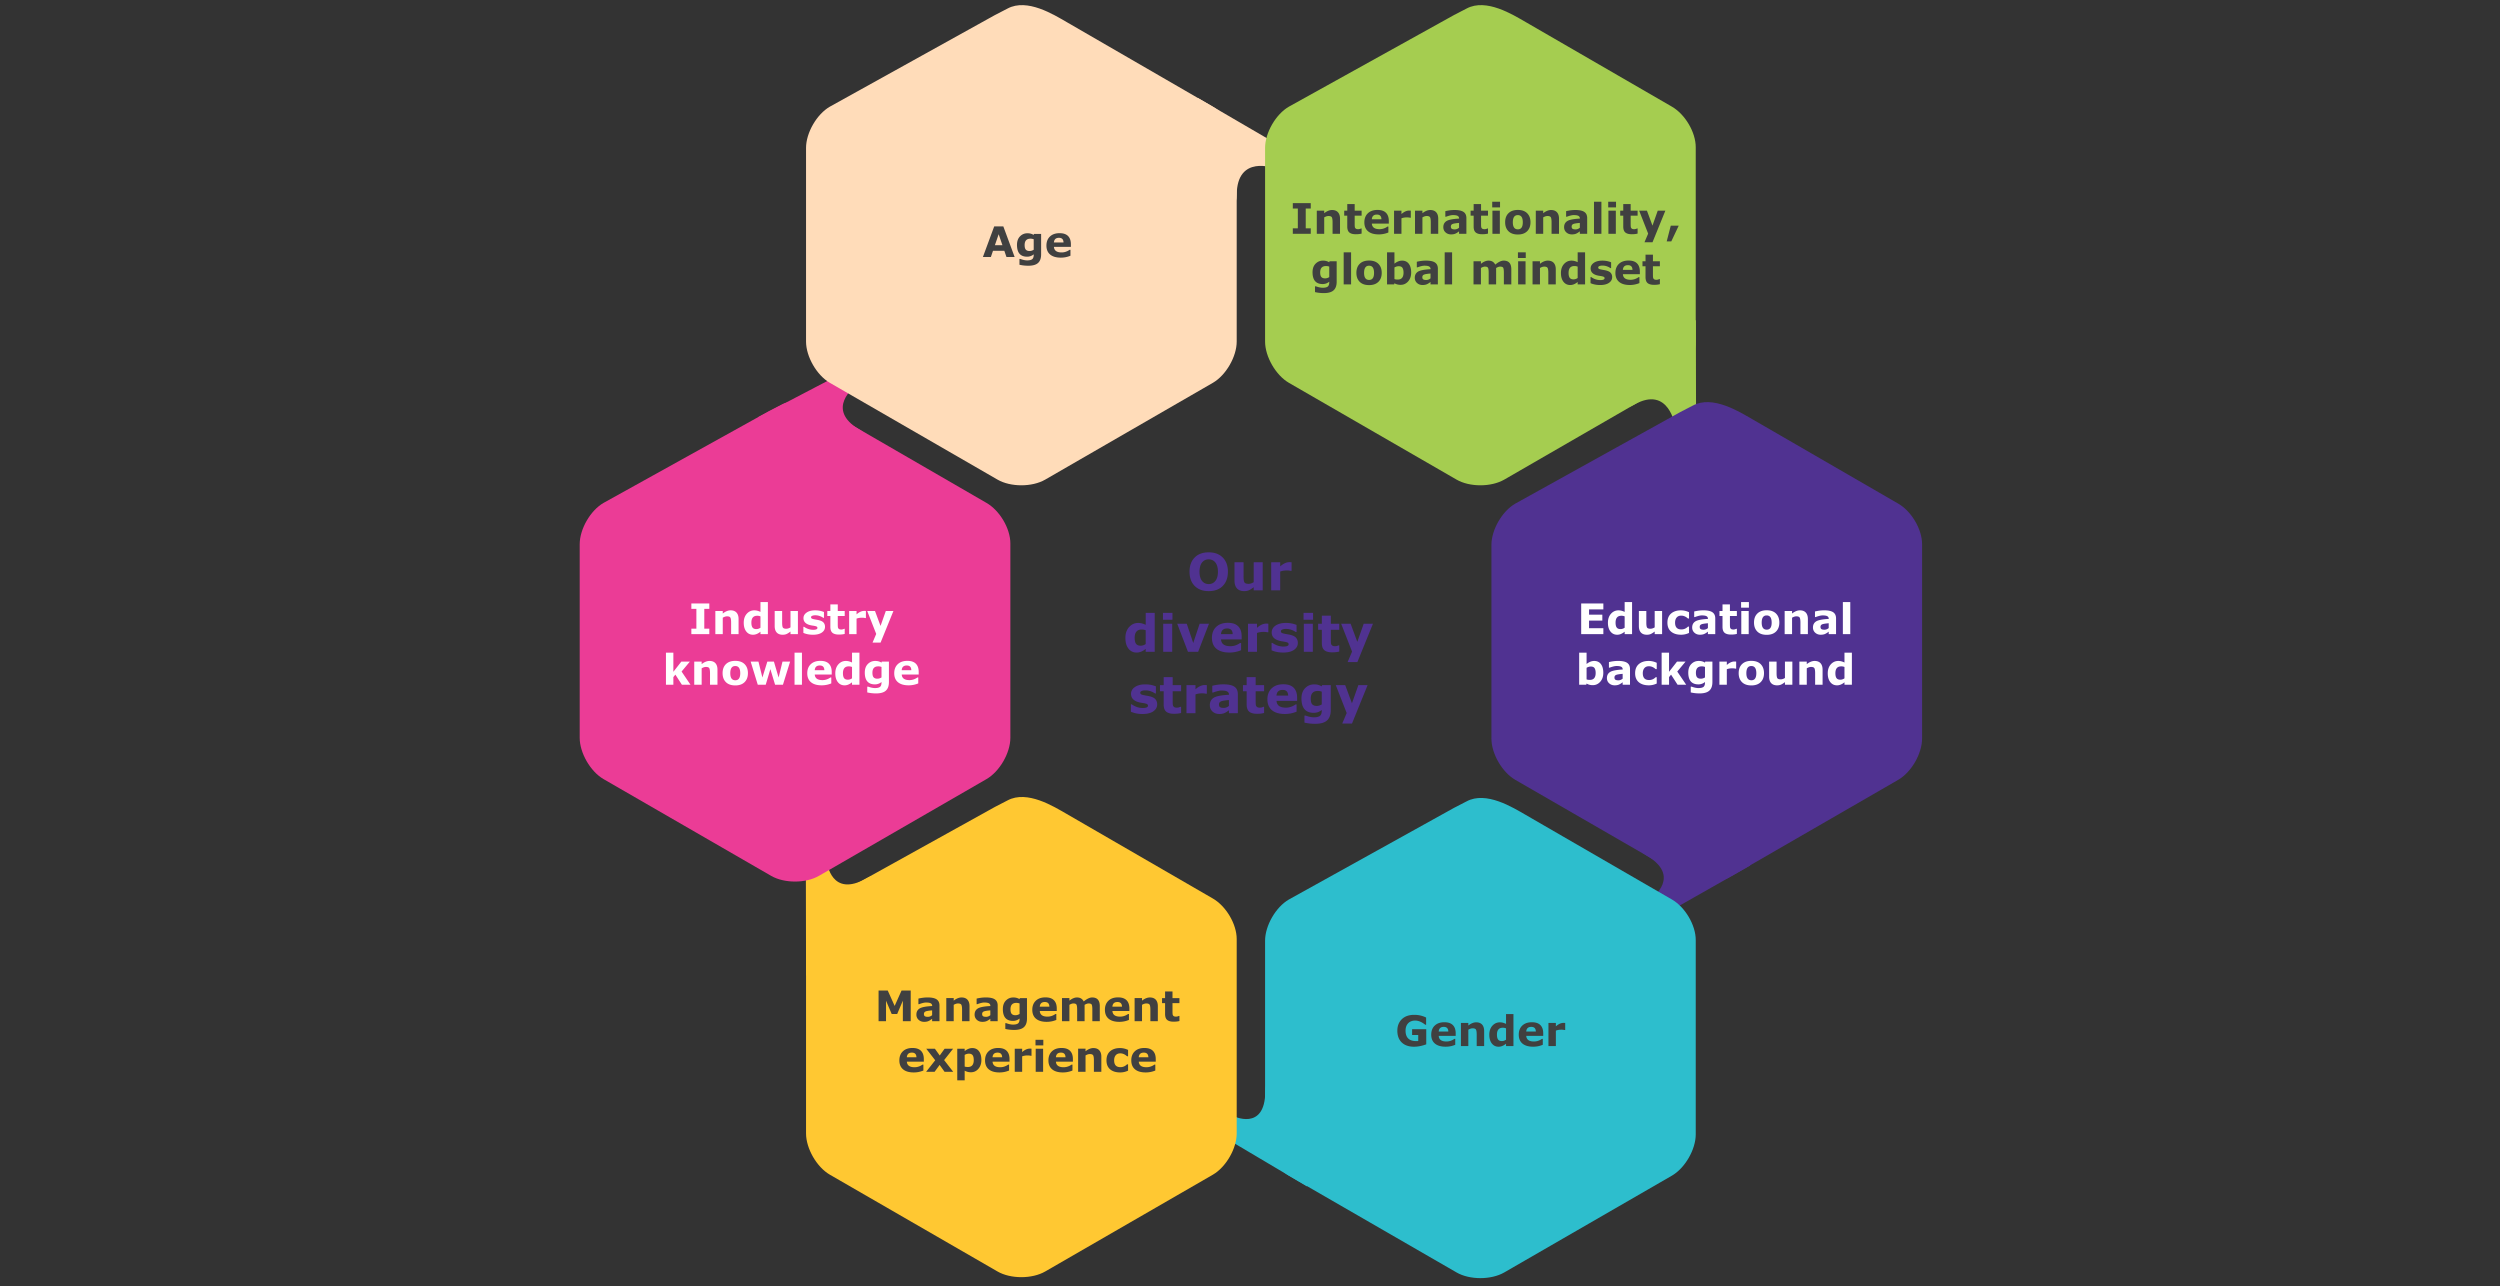 <svg xmlns="http://www.w3.org/2000/svg" width="830" height="427" viewBox="0 0 830 427"><rect x="0" y="0" width="830" height="427" fill="#333333" stroke="none"/><path fill="#EB3C96" d="M251.79 138.458l28.882-15.104 3.266 4.899s-10.206 7.552 1.429 14.39c11.634 6.838-30.821 5.205-30.821 5.205l-2.756-9.39z"/><path fill="#FFC832" d="M267.609 323.928l-.068-37.352 7.063-.208s1.337 11.899 13.076 5.243-10.803 30.009-10.803 30.009l-9.268 2.308z"/><path fill="#2DBECD" d="M433.892 393.87l-28.099-16.669 3.525-6.739s10.658 5.402 10.763-8.093c.104-13.495 20.903 23.75 20.903 23.75l-7.092 7.751z"/><path fill="#503291" d="M581.056 287.358l-29.188 16.567-3.402-5.851s9.865-7.178-1.769-14.016 31.161-5.579 31.161-5.579l3.198 8.879z"/><path fill="#A5CD50" d="M563.026 106.345l.068 35.039-6.927.208s-1.95-13.872-13.689-7.216c-11.739 6.657 11.415-28.036 11.415-28.036l9.133.005z"/><path fill="#FFDCB9" d="M397.73 32.558l28.133 16.397-2.776 6.909s-12.393-4.687-12.498 8.807c-.104 13.495-19.168-24.464-19.168-24.464l6.309-7.649z"/><path fill="#2DBECD" d="M482.757 268.198l-54.842 30.432c-4.349 2.51-7.908 8.678-7.908 13.702v64.277c0 5.024 3.561 11.194 7.908 13.71l55.666 32.135c4.351 2.513 11.476 2.513 15.827 0l55.664-32.135c4.351-2.516 7.915-8.686 7.915-13.71v-64.514c0-5.024-3.564-10.955-7.915-13.465l-48.492-28.058c-4.349-2.511-13.154-8.009-19.658-4.524l-4.165 2.15z"/><path fill="#FFC832" d="M330.356 267.879l-54.842 30.431c-4.349 2.51-7.908 8.678-7.908 13.702v64.277c0 5.024 3.561 11.194 7.908 13.71l55.666 32.135c4.351 2.513 11.476 2.513 15.827 0l55.664-32.135c4.351-2.516 7.915-8.686 7.915-13.71v-64.514c0-5.024-3.564-10.955-7.915-13.465l-48.492-28.058c-4.349-2.511-13.154-8.009-19.658-4.524l-4.165 2.151z"/><path fill="#EB3C96" d="M255.211 136.537l-54.842 30.431c-4.349 2.51-7.908 8.678-7.908 13.702v64.277c0 5.024 3.561 11.194 7.908 13.71l55.666 32.135c4.351 2.513 11.476 2.513 15.827 0l55.664-32.135c4.351-2.516 7.915-8.686 7.915-13.71v-64.514c0-5.024-3.564-10.955-7.915-13.465l-48.492-28.058c-4.349-2.511-13.154-8.009-19.658-4.524l-4.165 2.151z"/><path fill="#FFDCB9" d="M330.356 4.979L275.513 35.41c-4.349 2.51-7.908 8.678-7.908 13.702v64.277c0 5.024 3.561 11.194 7.908 13.71l55.666 32.135c4.351 2.513 11.476 2.513 15.827 0l55.664-32.135c4.351-2.516 7.915-8.686 7.915-13.71V48.875c0-5.024-3.564-10.955-7.915-13.465L354.178 7.352c-4.349-2.511-13.154-8.009-19.658-4.524l-4.164 2.151z"/><path fill="#503291" d="M557.901 136.779l-54.842 30.431c-4.349 2.51-7.908 8.678-7.908 13.702v64.277c0 5.024 3.561 11.194 7.908 13.71l55.666 32.135c4.351 2.513 11.476 2.513 15.827 0l55.664-32.135c4.351-2.516 7.915-8.686 7.915-13.71v-64.514c0-5.024-3.564-10.955-7.915-13.465l-48.491-28.058c-4.349-2.511-13.154-8.009-19.658-4.524l-4.166 2.151z"/><path fill="#A5CD50" d="M482.757 4.979L427.914 35.41c-4.349 2.51-7.908 8.678-7.908 13.702v64.277c0 5.024 3.561 11.194 7.908 13.71l55.665 32.135c4.351 2.513 11.476 2.513 15.827 0l55.664-32.135c4.351-2.516 7.915-8.686 7.915-13.71V48.875c0-5.024-3.564-10.955-7.915-13.465L506.579 7.352c-4.349-2.511-13.154-8.009-19.658-4.525l-4.164 2.152z"/><g><g fill="#404040"><path d="M302.357 339.047h-2.611v-6.815l-1.887 4.423h-1.812l-1.887-4.423v6.815h-2.475v-10.179h3.049l2.29 5.106 2.283-5.106h3.049v10.179zM309.466 338.233c-.492.388-.925.654-1.299.8s-.825.219-1.354.219c-.729 0-1.34-.226-1.832-.677s-.738-1.027-.738-1.729c0-.889.344-1.558 1.032-2.006.688-.449 2.089-.729 4.204-.838v-.041c0-.388-.155-.671-.465-.852-.31-.18-.838-.27-1.586-.27-.524 0-1.288.183-2.29.547h-.226v-1.853c1.071-.255 2.081-.383 3.028-.383 1.395 0 2.404.217 3.028.649s.937 1.107.937 2.023v5.223h-2.44v-.812zm0-1.189v-1.6c-1.139.091-1.877.218-2.215.38-.337.161-.506.436-.506.823 0 .355.103.602.308.738s.538.205.998.205c.506.001.978-.182 1.415-.546zM321.88 339.047h-2.475v-3.808c0-.815-.08-1.368-.239-1.657-.16-.29-.529-.435-1.107-.435-.433 0-.909.152-1.429.458v5.441h-2.461v-7.677h2.461v.848c.898-.706 1.766-1.06 2.604-1.06.857 0 1.512.251 1.965.752s.68 1.215.68 2.14v4.998zM328.792 338.233c-.492.388-.925.654-1.299.8s-.825.219-1.354.219c-.729 0-1.34-.226-1.832-.677s-.738-1.027-.738-1.729c0-.889.344-1.558 1.032-2.006.688-.449 2.089-.729 4.204-.838v-.041c0-.388-.155-.671-.465-.852-.31-.18-.838-.27-1.586-.27-.524 0-1.288.183-2.29.547h-.226v-1.853c1.071-.255 2.081-.383 3.028-.383 1.395 0 2.404.217 3.028.649s.937 1.107.937 2.023v5.223h-2.44v-.812zm0-1.189v-1.6c-1.139.091-1.877.218-2.215.38-.337.161-.506.436-.506.823 0 .355.103.602.308.738s.538.205.998.205c.505.001.977-.182 1.415-.546zM340.959 338.165c0 1.285-.339 2.235-1.019 2.851s-1.764.923-3.254.923c-1.002 0-1.976-.109-2.919-.328v-1.921h.301c.857.314 1.611.472 2.263.472.77 0 1.324-.13 1.661-.39s.506-.752.506-1.477v-.144a3.37 3.37 0 01-2.188.786c-2.242 0-3.363-1.308-3.363-3.924 0-1.203.336-2.146 1.008-2.83s1.496-1.025 2.471-1.025c.779 0 1.465.185 2.058.554l.089-.342h2.386v6.795zm-2.46-1.538v-3.479a2.927 2.927 0 00-1.073-.191c-1.294 0-1.941.704-1.941 2.112 0 .743.138 1.259.414 1.549.276.289.685.434 1.227.434.473-.001.931-.143 1.373-.425zM350.844 335.663h-5.633c.082 1.239.932 1.859 2.55 1.859.948 0 1.836-.294 2.666-.882h.273v1.976a8.276 8.276 0 01-3.206.636c-1.531 0-2.709-.344-3.534-1.032s-1.237-1.677-1.237-2.967c0-1.267.389-2.271 1.166-3.011.777-.741 1.842-1.111 3.196-1.111 1.249 0 2.188.315 2.816.947.629.631.943 1.539.943 2.724v.861zm-2.447-1.442c-.023-1.034-.526-1.552-1.511-1.552-1.043 0-1.604.518-1.682 1.552h3.193zM360.086 333.605v5.441h-2.475v-3.835c0-.853-.074-1.409-.222-1.671-.148-.263-.491-.394-1.029-.394-.369 0-.809.152-1.319.458v5.441h-2.461v-7.677h2.461v.848c.889-.706 1.723-1.06 2.502-1.06 1.057 0 1.807.444 2.249 1.333 1.066-.889 2-1.333 2.803-1.333 1.691 0 2.536.964 2.536 2.892v4.997h-2.475v-3.835c0-.848-.069-1.403-.208-1.668s-.486-.396-1.042-.396c-.356.001-.796.154-1.32.459zM374.955 335.663h-5.633c.082 1.239.932 1.859 2.55 1.859.948 0 1.836-.294 2.666-.882h.273v1.976a8.276 8.276 0 01-3.206.636c-1.531 0-2.709-.344-3.534-1.032s-1.237-1.677-1.237-2.967c0-1.267.389-2.271 1.166-3.011.777-.741 1.842-1.111 3.196-1.111 1.249 0 2.188.315 2.816.947.629.631.943 1.539.943 2.724v.861zm-2.448-1.442c-.023-1.034-.526-1.552-1.511-1.552-1.043 0-1.604.518-1.682 1.552h3.193zM384.402 339.047h-2.475v-3.808c0-.815-.08-1.368-.239-1.657-.16-.29-.529-.435-1.107-.435-.433 0-.909.152-1.429.458v5.441h-2.461v-7.677h2.461v.848c.898-.706 1.766-1.06 2.604-1.06.857 0 1.512.251 1.965.752s.68 1.215.68 2.14v4.998zM391.573 338.979c-.529.146-1.171.219-1.928.219-.957 0-1.669-.192-2.136-.578-.467-.385-.701-1.049-.701-1.992v-3.589h-1.012v-1.668h1.012v-2.194h2.461v2.194h2.304v1.668h-2.304v2.721c0 .561.023.932.068 1.114s.149.336.311.461c.162.126.423.188.783.188.31 0 .622-.077.937-.232h.205v1.688zM306.708 352.463h-5.633c.082 1.239.932 1.859 2.55 1.859.948 0 1.836-.294 2.666-.882h.273v1.976a8.276 8.276 0 01-3.206.636c-1.531 0-2.709-.344-3.534-1.032s-1.237-1.677-1.237-2.967c0-1.267.389-2.271 1.166-3.011.777-.741 1.842-1.111 3.196-1.111 1.249 0 2.188.315 2.816.947.629.631.943 1.539.943 2.724v.861zm-2.447-1.442c-.023-1.034-.526-1.552-1.511-1.552-1.043 0-1.604.518-1.682 1.552h3.193zM316.47 355.847h-2.871l-1.641-2.297-1.682 2.297h-2.816l3.028-3.835-2.98-3.842h2.871l1.613 2.256 1.62-2.256h2.823l-2.987 3.78 3.022 3.897zM320.271 355.464v3.199h-2.461V348.17h2.461v.8c.838-.675 1.679-1.012 2.522-1.012.966 0 1.712.354 2.239 1.062.526.709.79 1.67.79 2.882 0 1.194-.332 2.175-.995 2.942-.663.769-1.498 1.152-2.505 1.152a4.265 4.265 0 01-2.051-.532zm0-5.236v3.862c.242.101.602.15 1.08.15 1.29 0 1.935-.764 1.935-2.29 0-.747-.127-1.29-.383-1.627s-.659-.506-1.21-.506c-.484 0-.958.137-1.422.411zM335.159 352.463h-5.633c.082 1.239.932 1.859 2.55 1.859.948 0 1.836-.294 2.666-.882h.273v1.976a8.276 8.276 0 01-3.206.636c-1.531 0-2.709-.344-3.534-1.032s-1.237-1.677-1.237-2.967c0-1.267.389-2.271 1.166-3.011.777-.741 1.842-1.111 3.196-1.111 1.249 0 2.188.315 2.816.947.629.631.943 1.539.943 2.724v.861zm-2.447-1.442c-.023-1.034-.526-1.552-1.511-1.552-1.043 0-1.604.518-1.682 1.552h3.193zM342.46 350.515h-.219l-.301-.055a5.428 5.428 0 00-.786-.055c-.652 0-1.251.101-1.798.301v5.141h-2.461v-7.677h2.461v1.128c.866-.771 1.707-1.155 2.522-1.155.219 0 .413.009.581.027v2.345zM346.384 347.076h-2.598v-1.866h2.598v1.866zm-.069 8.771h-2.461v-7.677h2.461v7.677zM356.2 352.463h-5.633c.082 1.239.932 1.859 2.55 1.859.948 0 1.836-.294 2.666-.882h.273v1.976a8.276 8.276 0 01-3.206.636c-1.531 0-2.709-.344-3.534-1.032s-1.237-1.677-1.237-2.967c0-1.267.389-2.271 1.166-3.011.777-.741 1.842-1.111 3.196-1.111 1.249 0 2.188.315 2.816.947.629.631.943 1.539.943 2.724v.861zm-2.447-1.442c-.023-1.034-.526-1.552-1.511-1.552-1.043 0-1.604.518-1.682 1.552h3.193zM365.647 355.847h-2.475v-3.808c0-.815-.08-1.368-.239-1.657-.16-.29-.529-.435-1.107-.435-.433 0-.909.152-1.429.458v5.441h-2.461v-7.677h2.461v.848c.898-.706 1.766-1.06 2.604-1.06.857 0 1.512.251 1.965.752s.68 1.215.68 2.14v4.998zM374.521 348.573v2.099h-.349c-.707-.638-1.452-.957-2.235-.957-.656 0-1.161.208-1.514.626-.353.416-.53.982-.53 1.698 0 1.504.695 2.256 2.085 2.256.843 0 1.575-.312 2.194-.937h.349v2.099a6.075 6.075 0 01-2.611.595c-1.422 0-2.537-.346-3.346-1.035-.809-.691-1.213-1.684-1.213-2.978 0-1.317.408-2.326 1.224-3.028s1.903-1.053 3.261-1.053c.918 0 1.814.205 2.685.615zM383.708 352.463h-5.633c.082 1.239.932 1.859 2.55 1.859.948 0 1.836-.294 2.666-.882h.273v1.976a8.276 8.276 0 01-3.206.636c-1.531 0-2.709-.344-3.534-1.032s-1.237-1.677-1.237-2.967c0-1.267.389-2.271 1.166-3.011.777-.741 1.842-1.111 3.196-1.111 1.249 0 2.188.315 2.816.947.629.631.943 1.539.943 2.724v.861zm-2.447-1.442c-.023-1.034-.526-1.552-1.511-1.552-1.043 0-1.604.518-1.682 1.552h3.193z"/></g><g fill="#FFF"><path d="M532.315 210.523h-7.362v-10.179h7.362v1.969h-4.751v1.757h4.409v1.969h-4.409v2.516h4.751v1.968zM541.845 210.523h-2.461v-.8c-.816.675-1.638 1.012-2.468 1.012-.934 0-1.682-.358-2.242-1.077-.561-.717-.841-1.689-.841-2.915 0-1.23.338-2.223 1.015-2.978.677-.754 1.51-1.131 2.499-1.131.652 0 1.331.173 2.037.52v-3.268h2.461v10.637zm-2.461-2.119v-3.767a2.726 2.726 0 00-1.073-.205c-1.294 0-1.941.761-1.941 2.283 0 .752.13 1.298.39 1.638.26.339.677.509 1.251.509.473 0 .931-.152 1.373-.458zM551.818 210.523h-2.461v-.848c-.574.429-1.036.712-1.384.852-.349.139-.755.208-1.22.208-.848 0-1.5-.244-1.958-.731s-.687-1.208-.687-2.16v-4.997h2.475v3.808c0 .971.102 1.562.304 1.773.203.213.548.318 1.036.318.474 0 .953-.152 1.436-.458v-5.441h2.461v7.676zM560.753 203.25v2.099h-.349c-.707-.638-1.452-.957-2.235-.957-.656 0-1.161.208-1.514.626-.353.416-.53.982-.53 1.698 0 1.504.695 2.256 2.085 2.256.843 0 1.575-.312 2.194-.937h.349v2.099a6.075 6.075 0 01-2.611.595c-1.422 0-2.537-.346-3.346-1.035-.809-.691-1.213-1.684-1.213-2.978 0-1.317.408-2.326 1.224-3.028s1.903-1.053 3.261-1.053a6.24 6.24 0 012.685.615zM567.028 209.71c-.492.388-.925.654-1.299.8s-.825.219-1.354.219c-.729 0-1.34-.226-1.832-.677s-.738-1.027-.738-1.729c0-.889.344-1.558 1.032-2.006.688-.449 2.089-.729 4.204-.838v-.041c0-.388-.155-.671-.465-.852-.31-.18-.838-.27-1.586-.27-.524 0-1.288.183-2.29.547h-.226v-1.853c1.071-.255 2.081-.383 3.028-.383 1.395 0 2.404.217 3.028.649s.937 1.107.937 2.023v5.223h-2.44v-.812zm0-1.189v-1.6c-1.139.091-1.877.218-2.215.38-.337.161-.506.436-.506.823 0 .355.103.602.308.738s.538.205.998.205c.506 0 .978-.182 1.415-.546zM576.64 210.455c-.529.146-1.171.219-1.928.219-.957 0-1.669-.192-2.136-.578-.467-.385-.701-1.049-.701-1.992v-3.589h-1.012v-1.668h1.012v-2.194h2.461v2.194h2.304v1.668h-2.304v2.721c0 .561.023.932.068 1.114s.149.336.311.461c.162.126.423.188.783.188.31 0 .622-.077.937-.232h.205v1.688zM580.639 201.753h-2.598v-1.866h2.598v1.866zm-.069 8.77h-2.461v-7.677h2.461v7.677zM586.538 210.763c-1.34 0-2.375-.363-3.107-1.091-.731-.727-1.097-1.721-1.097-2.983 0-1.276.37-2.275 1.111-2.997.741-.723 1.771-1.084 3.093-1.084 1.344 0 2.381.367 3.11 1.101s1.094 1.728 1.094 2.98c0 1.258-.367 2.251-1.101 2.98s-1.767 1.094-3.103 1.094zm1.654-4.061c0-1.586-.551-2.379-1.654-2.379s-1.654.793-1.654 2.379c0 1.563.558 2.345 1.675 2.345 1.089 0 1.633-.781 1.633-2.345zM600.217 210.523h-2.475v-3.808c0-.815-.08-1.368-.239-1.657-.16-.29-.529-.435-1.107-.435-.433 0-.909.152-1.429.458v5.441h-2.461v-7.677h2.461v.848c.898-.706 1.766-1.06 2.604-1.06.857 0 1.512.251 1.965.752s.68 1.215.68 2.14v4.998zM607.128 209.71c-.492.388-.925.654-1.299.8s-.825.219-1.354.219c-.729 0-1.34-.226-1.832-.677s-.738-1.027-.738-1.729c0-.889.344-1.558 1.032-2.006.688-.449 2.089-.729 4.204-.838v-.041c0-.388-.155-.671-.465-.852-.31-.18-.838-.27-1.586-.27-.524 0-1.288.183-2.29.547h-.226v-1.853c1.071-.255 2.081-.383 3.028-.383 1.395 0 2.404.217 3.028.649s.937 1.107.937 2.023v5.223h-2.44v-.812zm0-1.189v-1.6c-1.139.091-1.877.218-2.215.38-.337.161-.506.436-.506.823 0 .355.103.602.308.738s.538.205.998.205c.506 0 .977-.182 1.415-.546zM614.292 210.523h-2.461v-10.637h2.461v10.637zM526.744 226.94l-.103.383h-2.358v-10.637h2.461v3.76c.838-.675 1.679-1.012 2.522-1.012.966 0 1.712.349 2.239 1.046s.79 1.663.79 2.898c0 1.208-.335 2.192-1.005 2.953s-1.501 1.142-2.495 1.142c-.775.001-1.459-.177-2.051-.533zm0-5.236v3.855c.292.109.652.164 1.08.164 1.29 0 1.935-.766 1.935-2.297 0-.684-.116-1.21-.349-1.579s-.647-.554-1.244-.554c-.483.001-.957.138-1.422.411zM538.721 226.51c-.492.388-.925.654-1.299.8s-.825.219-1.354.219c-.729 0-1.34-.226-1.832-.677s-.738-1.027-.738-1.729c0-.889.344-1.558 1.032-2.006.688-.449 2.089-.729 4.204-.838v-.041c0-.388-.155-.671-.465-.852-.31-.18-.838-.27-1.586-.27-.524 0-1.288.183-2.29.547h-.226v-1.853c1.071-.255 2.081-.383 3.028-.383 1.395 0 2.404.217 3.028.649s.937 1.107.937 2.023v5.223h-2.44v-.812zm0-1.19v-1.6c-1.139.091-1.877.218-2.215.38-.337.161-.506.436-.506.823 0 .355.103.602.308.738s.538.205.998.205c.506.001.977-.181 1.415-.546zM550.034 220.05v2.099h-.349c-.707-.638-1.452-.957-2.235-.957-.656 0-1.161.208-1.514.626-.353.416-.53.982-.53 1.698 0 1.504.695 2.256 2.085 2.256.843 0 1.575-.312 2.194-.937h.349v2.099a6.075 6.075 0 01-2.611.595c-1.422 0-2.537-.346-3.346-1.035-.809-.691-1.213-1.684-1.213-2.978 0-1.317.408-2.326 1.224-3.028s1.903-1.053 3.261-1.053c.919 0 1.815.205 2.685.615zM559.81 227.323h-2.864l-2.153-3.343-.67.813v2.529h-2.461v-10.637h2.461v6.351l2.652-3.391h2.837l-2.762 3.309 2.96 4.369zM568.519 226.441c0 1.285-.339 2.235-1.019 2.851s-1.764.923-3.254.923c-1.002 0-1.976-.109-2.919-.328v-1.921h.301c.857.314 1.611.472 2.263.472.77 0 1.324-.13 1.661-.39s.506-.752.506-1.477v-.144a3.37 3.37 0 01-2.188.786c-2.242 0-3.363-1.308-3.363-3.924 0-1.203.336-2.146 1.008-2.83s1.496-1.025 2.471-1.025c.779 0 1.465.185 2.058.554l.089-.342h2.386v6.795zm-2.461-1.538v-3.479a2.927 2.927 0 00-1.073-.191c-1.294 0-1.941.704-1.941 2.112 0 .743.138 1.259.414 1.549.276.289.685.434 1.227.434a2.522 2.522 0 001.373-.425zM576.407 221.991h-.219l-.301-.055a5.428 5.428 0 00-.786-.055c-.652 0-1.251.101-1.798.301v5.141h-2.461v-7.677h2.461v1.128c.866-.771 1.707-1.155 2.522-1.155.219 0 .413.009.581.027v2.345zM581.445 227.562c-1.34 0-2.375-.363-3.107-1.091-.731-.727-1.097-1.721-1.097-2.983 0-1.276.37-2.275 1.111-2.997.741-.723 1.771-1.084 3.093-1.084 1.344 0 2.381.367 3.11 1.101s1.094 1.728 1.094 2.98c0 1.258-.367 2.251-1.101 2.98s-1.767 1.094-3.103 1.094zm1.655-4.06c0-1.586-.551-2.379-1.654-2.379s-1.654.793-1.654 2.379c0 1.563.558 2.345 1.675 2.345 1.088 0 1.633-.782 1.633-2.345zM595.062 227.323h-2.461v-.848c-.574.429-1.036.712-1.384.852-.349.139-.755.208-1.22.208-.848 0-1.5-.244-1.958-.731s-.687-1.208-.687-2.16v-4.997h2.475v3.808c0 .971.102 1.562.304 1.773.203.213.548.318 1.036.318.474 0 .953-.152 1.436-.458v-5.441h2.461v7.676zM605.098 227.323h-2.475v-3.808c0-.815-.08-1.368-.239-1.657-.16-.29-.529-.435-1.107-.435-.433 0-.909.152-1.429.458v5.441h-2.461v-7.677h2.461v.848c.898-.706 1.766-1.06 2.604-1.06.857 0 1.512.251 1.965.752s.68 1.215.68 2.14v4.998zM614.825 227.323h-2.461v-.8c-.816.675-1.638 1.012-2.468 1.012-.934 0-1.682-.358-2.242-1.077-.561-.717-.841-1.689-.841-2.915 0-1.23.338-2.223 1.015-2.978.677-.754 1.51-1.131 2.499-1.131.652 0 1.331.173 2.037.52v-3.268h2.461v10.637zm-2.461-2.119v-3.767a2.726 2.726 0 00-1.073-.205c-1.294 0-1.941.761-1.941 2.283 0 .752.13 1.298.39 1.638.26.339.677.509 1.251.509.473 0 .931-.152 1.373-.458z"/></g><g fill="#FFF"><path d="M235.492 210.523h-5.961v-1.805h1.668v-6.569h-1.668v-1.805h5.961v1.805h-1.668v6.569h1.668v1.805zM245.206 210.523h-2.475v-3.808c0-.815-.08-1.368-.239-1.657-.16-.29-.529-.435-1.107-.435-.433 0-.909.152-1.429.458v5.441h-2.461v-7.677h2.461v.848c.898-.706 1.766-1.06 2.604-1.06.857 0 1.512.251 1.965.752s.68 1.215.68 2.14v4.998zM254.934 210.523h-2.461v-.8c-.816.675-1.638 1.012-2.468 1.012-.934 0-1.682-.358-2.242-1.077-.561-.717-.841-1.689-.841-2.915 0-1.23.338-2.223 1.015-2.978.677-.754 1.51-1.131 2.499-1.131.652 0 1.331.173 2.037.52v-3.268h2.461v10.637zm-2.461-2.119v-3.767a2.726 2.726 0 00-1.073-.205c-1.294 0-1.941.761-1.941 2.283 0 .752.13 1.298.39 1.638.26.339.677.509 1.251.509.473 0 .931-.152 1.373-.458zM264.907 210.523h-2.461v-.848c-.574.429-1.036.712-1.384.852-.349.139-.755.208-1.22.208-.848 0-1.5-.244-1.958-.731s-.687-1.208-.687-2.16v-4.997h2.475v3.808c0 .971.102 1.562.304 1.773.203.213.548.318 1.036.318.474 0 .953-.152 1.436-.458v-5.441h2.461v7.676zM266.719 210.12v-2.023h.226c.961.665 1.969.998 3.021.998.948 0 1.422-.212 1.422-.636 0-.196-.099-.348-.297-.455-.198-.106-.676-.215-1.432-.324-1.937-.287-2.905-1.109-2.905-2.468 0-.738.351-1.353 1.053-1.843.702-.489 1.657-.734 2.864-.734 1.016 0 1.978.183 2.885.547v1.941h-.212c-.852-.565-1.741-.848-2.666-.848-.396 0-.73.055-1.001.164s-.407.265-.407.465c0 .214.096.374.287.479s.718.228 1.579.369c1.098.183 1.834.471 2.208.865.374.394.561.885.561 1.473 0 .798-.354 1.438-1.063 1.921s-1.683.725-2.922.725c-1.187-.001-2.253-.206-3.201-.616zM280.445 210.455c-.529.146-1.171.219-1.928.219-.957 0-1.669-.192-2.136-.578-.467-.385-.701-1.049-.701-1.992v-3.589h-1.012v-1.668h1.012v-2.194h2.461v2.194h2.304v1.668h-2.304v2.721c0 .561.023.932.068 1.114s.149.336.311.461c.162.126.423.188.783.188.31 0 .622-.077.937-.232h.205v1.688zM287.479 205.191h-.219l-.301-.055a5.428 5.428 0 00-.786-.055c-.652 0-1.251.101-1.798.301v5.141h-2.461v-7.677h2.461v1.128c.866-.771 1.707-1.155 2.522-1.155.219 0 .413.009.581.027v2.345zM292.34 207.81l1.75-4.963h2.529l-4.266 10.493h-2.666l1.217-2.871-2.987-7.622h2.584l1.839 4.963zM229.244 227.323h-2.864l-2.153-3.343-.67.813v2.529h-2.461v-10.637h2.461v6.351l2.652-3.391h2.837l-2.762 3.309 2.96 4.369zM238.199 227.323h-2.475v-3.808c0-.815-.08-1.368-.239-1.657-.16-.29-.529-.435-1.107-.435-.433 0-.909.152-1.429.458v5.441h-2.461v-7.677h2.461v.848c.898-.706 1.766-1.06 2.604-1.06.857 0 1.512.251 1.965.752s.68 1.215.68 2.14v4.998zM244.105 227.562c-1.34 0-2.375-.363-3.107-1.091-.731-.727-1.097-1.721-1.097-2.983 0-1.276.37-2.275 1.111-2.997.741-.723 1.771-1.084 3.093-1.084 1.344 0 2.381.367 3.11 1.101s1.094 1.728 1.094 2.98c0 1.258-.367 2.251-1.101 2.98s-1.767 1.094-3.103 1.094zm1.655-4.06c0-1.586-.551-2.379-1.654-2.379s-1.654.793-1.654 2.379c0 1.563.558 2.345 1.675 2.345 1.088 0 1.633-.782 1.633-2.345zM262.316 219.646l-2.379 7.677h-2.611l-1.565-5.175-1.538 5.175h-2.646l-2.358-7.677h2.584l1.312 5.291 1.641-5.291h2.181l1.559 5.291 1.292-5.291h2.528zM266.247 227.323h-2.461v-10.637h2.461v10.637zM276.132 223.939h-5.633c.082 1.239.932 1.859 2.55 1.859.948 0 1.836-.294 2.666-.882h.273v1.976a8.276 8.276 0 01-3.206.636c-1.531 0-2.709-.344-3.534-1.032s-1.237-1.677-1.237-2.967c0-1.267.389-2.271 1.166-3.011.777-.741 1.842-1.111 3.196-1.111 1.249 0 2.188.315 2.816.947.629.631.943 1.539.943 2.724v.861zm-2.447-1.442c-.023-1.034-.526-1.552-1.511-1.552-1.043 0-1.604.518-1.682 1.552h3.193zM285.333 227.323h-2.461v-.8c-.816.675-1.638 1.012-2.468 1.012-.934 0-1.682-.358-2.242-1.077-.561-.717-.841-1.689-.841-2.915 0-1.23.338-2.223 1.015-2.978.677-.754 1.51-1.131 2.499-1.131.652 0 1.331.173 2.037.52v-3.268h2.461v10.637zm-2.461-2.119v-3.767a2.726 2.726 0 00-1.073-.205c-1.294 0-1.941.761-1.941 2.283 0 .752.13 1.298.39 1.638.26.339.677.509 1.251.509.473 0 .931-.152 1.373-.458zM295.122 226.441c0 1.285-.339 2.235-1.019 2.851s-1.764.923-3.254.923c-1.002 0-1.976-.109-2.919-.328v-1.921h.301c.857.314 1.611.472 2.263.472.77 0 1.324-.13 1.661-.39s.506-.752.506-1.477v-.144a3.37 3.37 0 01-2.188.786c-2.242 0-3.363-1.308-3.363-3.924 0-1.203.336-2.146 1.008-2.83s1.496-1.025 2.471-1.025c.779 0 1.465.185 2.058.554l.089-.342h2.386v6.795zm-2.461-1.538v-3.479a2.927 2.927 0 00-1.073-.191c-1.294 0-1.941.704-1.941 2.112 0 .743.138 1.259.414 1.549.276.289.685.434 1.227.434a2.522 2.522 0 001.373-.425zM305.007 223.939h-5.633c.082 1.239.932 1.859 2.55 1.859.948 0 1.836-.294 2.666-.882h.273v1.976a8.276 8.276 0 01-3.206.636c-1.531 0-2.709-.344-3.534-1.032s-1.237-1.677-1.237-2.967c0-1.267.389-2.271 1.166-3.011.777-.741 1.842-1.111 3.196-1.111 1.249 0 2.188.315 2.816.947.629.631.943 1.539.943 2.724v.861zm-2.447-1.442c-.023-1.034-.526-1.552-1.511-1.552-1.043 0-1.604.518-1.682 1.552h3.193z"/></g><g fill="#404040"><path d="M435.172 77.616h-5.961v-1.805h1.668v-6.569h-1.668v-1.805h5.961v1.805h-1.668v6.569h1.668v1.805zM444.886 77.616h-2.475v-3.808c0-.815-.08-1.368-.239-1.657-.16-.29-.529-.435-1.107-.435-.433 0-.909.152-1.429.458v5.441h-2.461v-7.677h2.461v.848c.898-.706 1.766-1.06 2.604-1.06.857 0 1.512.251 1.965.752s.68 1.215.68 2.14v4.998zM452.057 77.548c-.529.146-1.171.219-1.928.219-.957 0-1.669-.192-2.136-.578-.467-.385-.701-1.049-.701-1.992v-3.589h-1.012V69.94h1.012v-2.194h2.461v2.194h2.304v1.668h-2.304v2.721c0 .561.023.932.068 1.114s.149.336.311.461c.162.126.423.188.783.188.31 0 .622-.077.937-.232h.205v1.688zM461.087 74.232h-5.633c.082 1.239.932 1.859 2.55 1.859.948 0 1.836-.294 2.666-.882h.273v1.976a8.276 8.276 0 01-3.206.636c-1.531 0-2.709-.344-3.534-1.032s-1.237-1.677-1.237-2.967c0-1.267.389-2.271 1.166-3.011.777-.741 1.842-1.111 3.196-1.111 1.249 0 2.188.315 2.816.947.629.631.943 1.539.943 2.724v.861zm-2.447-1.442c-.023-1.034-.526-1.552-1.511-1.552-1.043 0-1.604.518-1.682 1.552h3.193zM468.388 72.284h-.219l-.301-.055a5.428 5.428 0 00-.786-.055c-.652 0-1.251.101-1.798.301v5.141h-2.461v-7.677h2.461v1.128c.866-.771 1.707-1.155 2.522-1.155.219 0 .413.009.581.027v2.345zM477.494 77.616h-2.475v-3.808c0-.815-.08-1.368-.239-1.657-.16-.29-.529-.435-1.107-.435-.433 0-.909.152-1.429.458v5.441h-2.461v-7.677h2.461v.848c.898-.706 1.766-1.06 2.604-1.06.857 0 1.512.251 1.965.752s.68 1.215.68 2.14v4.998zM484.405 76.803c-.492.388-.925.654-1.299.8s-.825.219-1.354.219c-.729 0-1.34-.226-1.832-.677s-.738-1.027-.738-1.729c0-.889.344-1.558 1.032-2.006.688-.449 2.089-.729 4.204-.838v-.042c0-.388-.155-.671-.465-.852-.31-.18-.838-.27-1.586-.27-.524 0-1.288.183-2.29.547h-.226v-1.853c1.071-.255 2.081-.383 3.028-.383 1.395 0 2.404.217 3.028.649s.937 1.107.937 2.023v5.223h-2.44v-.811zm0-1.19v-1.6c-1.139.091-1.877.218-2.215.38-.337.161-.506.436-.506.823 0 .355.103.602.308.738s.538.205.998.205c.506.001.977-.181 1.415-.546zM494.016 77.548c-.529.146-1.171.219-1.928.219-.957 0-1.669-.192-2.136-.578-.467-.385-.701-1.049-.701-1.992v-3.589h-1.012V69.94h1.012v-2.194h2.461v2.194h2.304v1.668h-2.304v2.721c0 .561.023.932.068 1.114s.149.336.311.461c.162.126.423.188.783.188.31 0 .622-.077.937-.232h.205v1.688zM498.015 68.846h-2.598V66.98h2.598v1.866zm-.068 8.77h-2.461v-7.677h2.461v7.677zM503.915 77.855c-1.34 0-2.375-.363-3.107-1.091-.731-.727-1.097-1.721-1.097-2.983 0-1.276.37-2.275 1.111-2.997.741-.723 1.771-1.084 3.093-1.084 1.344 0 2.381.367 3.11 1.101s1.094 1.728 1.094 2.98c0 1.258-.367 2.251-1.101 2.98s-1.768 1.094-3.103 1.094zm1.654-4.06c0-1.586-.551-2.379-1.654-2.379s-1.654.793-1.654 2.379c0 1.563.558 2.345 1.675 2.345 1.088 0 1.633-.782 1.633-2.345zM517.593 77.616h-2.475v-3.808c0-.815-.08-1.368-.239-1.657-.16-.29-.529-.435-1.107-.435-.433 0-.909.152-1.429.458v5.441h-2.461v-7.677h2.461v.848c.898-.706 1.766-1.06 2.604-1.06.857 0 1.512.251 1.965.752s.68 1.215.68 2.14v4.998zM524.504 76.803c-.492.388-.925.654-1.299.8s-.825.219-1.354.219c-.729 0-1.34-.226-1.832-.677s-.738-1.027-.738-1.729c0-.889.344-1.558 1.032-2.006.688-.449 2.089-.729 4.204-.838v-.042c0-.388-.155-.671-.465-.852-.31-.18-.838-.27-1.586-.27-.524 0-1.288.183-2.29.547h-.226v-1.853c1.071-.255 2.081-.383 3.028-.383 1.395 0 2.404.217 3.028.649s.937 1.107.937 2.023v5.223h-2.44v-.811zm0-1.19v-1.6c-1.139.091-1.877.218-2.215.38-.337.161-.506.436-.506.823 0 .355.103.602.308.738s.538.205.998.205c.506.001.978-.181 1.415-.546zM531.668 77.616h-2.461V66.979h2.461v10.637zM536.522 68.846h-2.598V66.98h2.598v1.866zm-.068 8.77h-2.461v-7.677h2.461v7.677zM543.686 77.548c-.529.146-1.171.219-1.928.219-.957 0-1.669-.192-2.136-.578-.467-.385-.701-1.049-.701-1.992v-3.589h-1.012V69.94h1.012v-2.194h2.461v2.194h2.304v1.668h-2.304v2.721c0 .561.023.932.068 1.114s.149.336.311.461c.162.126.423.188.783.188.31 0 .622-.077.937-.232h.205v1.688zM548.622 74.902l1.75-4.963h2.529l-4.266 10.493h-2.666l1.217-2.871-2.987-7.622h2.584l1.839 4.963zM557.331 74.93l-2.461 5.216h-1.524l1.347-5.216h2.638zM443.775 93.534c0 1.285-.339 2.235-1.019 2.851s-1.764.923-3.254.923c-1.002 0-1.976-.109-2.919-.328v-1.921h.301c.857.314 1.611.472 2.263.472.77 0 1.324-.13 1.661-.39s.506-.752.506-1.477v-.144a3.37 3.37 0 01-2.188.786c-2.242 0-3.363-1.308-3.363-3.924 0-1.203.336-2.146 1.008-2.83s1.496-1.025 2.471-1.025c.779 0 1.465.185 2.058.554l.089-.342h2.386v6.795zm-2.461-1.538v-3.479a2.927 2.927 0 00-1.073-.191c-1.294 0-1.941.704-1.941 2.112 0 .743.138 1.259.414 1.549.276.289.685.434 1.227.434.474-.001.932-.143 1.373-.425zM448.561 94.416H446.1V83.779h2.461v10.637zM454.528 94.655c-1.34 0-2.375-.363-3.107-1.091-.731-.727-1.097-1.721-1.097-2.983 0-1.276.37-2.275 1.111-2.997.741-.723 1.771-1.084 3.093-1.084 1.344 0 2.381.367 3.11 1.101s1.094 1.728 1.094 2.98c0 1.258-.367 2.251-1.101 2.98s-1.767 1.094-3.103 1.094zm1.655-4.06c0-1.586-.551-2.379-1.654-2.379s-1.654.793-1.654 2.379c0 1.563.558 2.345 1.675 2.345 1.088-.001 1.633-.782 1.633-2.345zM462.957 94.033l-.103.383h-2.358V83.779h2.461v3.76c.838-.675 1.679-1.012 2.522-1.012.966 0 1.712.349 2.239 1.046s.79 1.663.79 2.898c0 1.208-.335 2.192-1.005 2.953s-1.501 1.142-2.495 1.142c-.775 0-1.459-.177-2.051-.533zm0-5.236v3.855c.292.109.652.164 1.08.164 1.29 0 1.935-.766 1.935-2.297 0-.684-.116-1.21-.349-1.579s-.647-.554-1.244-.554a2.78 2.78 0 00-1.422.411zM474.934 93.603c-.492.388-.925.654-1.299.8s-.825.219-1.354.219c-.729 0-1.34-.226-1.832-.677s-.738-1.027-.738-1.729c0-.889.344-1.558 1.032-2.006.688-.449 2.089-.729 4.204-.838v-.042c0-.388-.155-.671-.465-.852-.31-.18-.838-.27-1.586-.27-.524 0-1.288.183-2.29.547h-.226v-1.853c1.071-.255 2.081-.383 3.028-.383 1.395 0 2.404.217 3.028.649s.937 1.107.937 2.023v5.223h-2.44v-.811zm0-1.19v-1.6c-1.139.091-1.877.218-2.215.38-.337.161-.506.436-.506.823 0 .355.103.602.308.738s.538.205.998.205c.505.001.977-.182 1.415-.546zM482.098 94.416h-2.461V83.779h2.461v10.637zM496.713 88.975v5.441h-2.475v-3.835c0-.853-.074-1.409-.222-1.671-.148-.263-.491-.394-1.029-.394-.369 0-.809.152-1.319.458v5.441h-2.461v-7.677h2.461v.848c.889-.706 1.723-1.06 2.502-1.06 1.057 0 1.807.444 2.249 1.333 1.066-.889 2-1.333 2.803-1.333 1.691 0 2.536.964 2.536 2.892v4.997h-2.475V90.58c0-.848-.069-1.403-.208-1.668s-.486-.396-1.042-.396c-.356.001-.796.153-1.32.459zM506.55 85.646h-2.598V83.78h2.598v1.866zm-.069 8.77h-2.461v-7.677h2.461v7.677zM516.517 94.416h-2.475v-3.808c0-.815-.08-1.368-.239-1.657-.16-.29-.529-.435-1.107-.435-.433 0-.909.152-1.429.458v5.441h-2.461v-7.677h2.461v.848c.898-.706 1.766-1.06 2.604-1.06.857 0 1.512.251 1.965.752s.68 1.215.68 2.14v4.998zM526.244 94.416h-2.461v-.8c-.816.675-1.638 1.012-2.468 1.012-.934 0-1.682-.358-2.242-1.077-.561-.717-.841-1.689-.841-2.915 0-1.23.338-2.223 1.015-2.978.677-.754 1.51-1.131 2.499-1.131.652 0 1.331.173 2.037.52v-3.268h2.461v10.637zm-2.461-2.119V88.53a2.726 2.726 0 00-1.073-.205c-1.294 0-1.941.761-1.941 2.283 0 .752.13 1.298.39 1.638.26.339.677.509 1.251.509.473 0 .931-.152 1.373-.458zM528.056 94.013V91.99h.226c.961.665 1.969.998 3.021.998.948 0 1.422-.212 1.422-.636 0-.196-.099-.348-.297-.455-.198-.106-.676-.215-1.432-.324-1.937-.287-2.905-1.109-2.905-2.468 0-.738.351-1.353 1.053-1.843.702-.489 1.657-.734 2.864-.734 1.016 0 1.978.183 2.885.547v1.941h-.212c-.852-.565-1.741-.848-2.666-.848-.396 0-.73.055-1.001.164s-.407.265-.407.465c0 .214.096.374.287.479s.718.228 1.579.369c1.098.183 1.834.471 2.208.865.374.394.561.885.561 1.473 0 .798-.354 1.438-1.063 1.921s-1.683.725-2.922.725c-1.187-.001-2.254-.206-3.201-.616zM544.435 91.032h-5.633c.082 1.239.932 1.859 2.55 1.859.948 0 1.836-.294 2.666-.882h.273v1.976a8.276 8.276 0 01-3.206.636c-1.531 0-2.709-.344-3.534-1.032s-1.237-1.677-1.237-2.967c0-1.267.389-2.271 1.166-3.011.777-.741 1.842-1.111 3.196-1.111 1.249 0 2.188.315 2.816.947.629.631.943 1.539.943 2.724v.861zm-2.448-1.442c-.023-1.034-.526-1.552-1.511-1.552-1.043 0-1.604.518-1.682 1.552h3.193zM551.079 94.348c-.529.146-1.171.219-1.928.219-.957 0-1.669-.192-2.136-.578-.467-.385-.701-1.049-.701-1.992v-3.589h-1.012V86.74h1.012v-2.194h2.461v2.194h2.304v1.668h-2.304v2.721c0 .561.023.932.068 1.114s.149.336.311.461c.162.126.423.188.783.188.31 0 .622-.077.937-.232h.205v1.688z"/></g><g fill="#404040"><path d="M473.515 346.721c-1.449.528-2.803.793-4.061.793-1.736 0-3.093-.471-4.071-1.411-.978-.941-1.466-2.241-1.466-3.9 0-1.586.497-2.862 1.49-3.828s2.37-1.449 4.129-1.449c1.436 0 2.748.301 3.938.902v2.386h-.294c-1.176-.925-2.283-1.388-3.322-1.388-.994 0-1.777.301-2.352.902s-.861 1.413-.861 2.434c0 2.319 1.18 3.479 3.541 3.479.242 0 .462-.009.663-.027v-1.996h-2.03v-1.921h4.696v5.024zM483.29 343.918h-5.633c.082 1.239.932 1.859 2.55 1.859.948 0 1.836-.294 2.666-.882h.273v1.976a8.276 8.276 0 01-3.206.636c-1.531 0-2.709-.344-3.534-1.032s-1.237-1.677-1.237-2.967c0-1.267.389-2.271 1.166-3.011.777-.741 1.842-1.111 3.196-1.111 1.249 0 2.188.315 2.816.947.629.631.943 1.539.943 2.724v.861zm-2.447-1.442c-.023-1.034-.526-1.552-1.511-1.552-1.043 0-1.604.518-1.682 1.552h3.193zM492.737 347.302h-2.475v-3.808c0-.815-.08-1.368-.239-1.657-.16-.29-.529-.435-1.107-.435-.433 0-.909.152-1.429.458v5.441h-2.461v-7.677h2.461v.848c.898-.706 1.766-1.06 2.604-1.06.857 0 1.512.251 1.965.752s.68 1.215.68 2.14v4.998zM502.465 347.302h-2.461v-.8c-.816.675-1.638 1.012-2.468 1.012-.934 0-1.682-.358-2.242-1.077-.561-.717-.841-1.689-.841-2.915 0-1.23.338-2.223 1.015-2.978.677-.754 1.51-1.131 2.499-1.131.652 0 1.331.173 2.037.52v-3.268h2.461v10.637zm-2.461-2.119v-3.767a2.726 2.726 0 00-1.073-.205c-1.294 0-1.941.761-1.941 2.283 0 .752.13 1.298.39 1.638.26.339.677.509 1.251.509.473 0 .931-.153 1.373-.458zM512.35 343.918h-5.633c.082 1.239.932 1.859 2.55 1.859.948 0 1.836-.294 2.666-.882h.273v1.976a8.276 8.276 0 01-3.206.636c-1.531 0-2.709-.344-3.534-1.032s-1.237-1.677-1.237-2.967c0-1.267.389-2.271 1.166-3.011.777-.741 1.842-1.111 3.196-1.111 1.249 0 2.188.315 2.816.947.629.631.943 1.539.943 2.724v.861zm-2.448-1.442c-.023-1.034-.526-1.552-1.511-1.552-1.043 0-1.604.518-1.682 1.552h3.193zM519.65 341.97h-.219l-.301-.055a5.428 5.428 0 00-.786-.055c-.652 0-1.251.101-1.798.301v5.141h-2.461v-7.677h2.461v1.128c.866-.771 1.707-1.155 2.522-1.155.219 0 .413.009.581.027v2.345z"/></g><g fill="#404040"><path d="M336.861 85.333h-2.714l-.704-2.058h-3.773l-.704 2.058h-2.646l3.76-10.179h3.021l3.76 10.179zm-4.053-3.924l-1.251-3.65-1.251 3.65h2.502zM345.652 84.451c0 1.285-.339 2.235-1.019 2.851s-1.764.923-3.254.923c-1.002 0-1.976-.109-2.919-.328v-1.921h.301c.857.314 1.611.472 2.263.472.77 0 1.324-.13 1.661-.39s.506-.752.506-1.477v-.144a3.37 3.37 0 01-2.188.786c-2.242 0-3.363-1.308-3.363-3.924 0-1.203.336-2.146 1.008-2.83s1.496-1.025 2.471-1.025c.779 0 1.465.185 2.058.554l.089-.342h2.386v6.795zm-2.461-1.538v-3.479a2.927 2.927 0 00-1.073-.191c-1.294 0-1.941.704-1.941 2.112 0 .743.138 1.259.414 1.549.276.289.685.434 1.227.434.474-.001.932-.143 1.373-.425zM355.537 81.949h-5.633c.082 1.239.932 1.859 2.55 1.859.948 0 1.836-.294 2.666-.882h.273v1.976a8.276 8.276 0 01-3.206.636c-1.531 0-2.709-.344-3.534-1.032s-1.237-1.677-1.237-2.967c0-1.267.389-2.271 1.166-3.011.777-.741 1.842-1.111 3.196-1.111 1.249 0 2.188.315 2.816.947.629.631.943 1.539.943 2.724v.861zm-2.447-1.442c-.023-1.034-.526-1.552-1.511-1.552-1.043 0-1.604.518-1.682 1.552h3.193z"/></g><g fill="#503291"><path d="M401.29 196.25c-1.992 0-3.551-.58-4.678-1.739-1.126-1.159-1.689-2.725-1.689-4.694 0-1.981.564-3.55 1.693-4.707 1.129-1.156 2.687-1.734 4.673-1.734 1.97 0 3.525.575 4.665 1.727s1.71 2.723 1.71 4.715c0 1.97-.563 3.535-1.689 4.694-1.126 1.158-2.688 1.738-4.685 1.738zm3.063-6.441c0-1.323-.279-2.337-.838-3.043-.559-.705-1.298-1.059-2.216-1.059-.941 0-1.687.357-2.237 1.071-.551.714-.826 1.727-.826 3.038s.277 2.323.83 3.034 1.298 1.066 2.233 1.066c.902 0 1.637-.349 2.204-1.046.566-.696.85-1.718.85-3.061zM419.219 195.992h-2.988v-1.029c-.697.521-1.257.864-1.681 1.033-.423.169-.917.254-1.481.254-1.029 0-1.822-.297-2.378-.889-.557-.592-.834-1.467-.834-2.623v-6.068h3.005v4.624c0 1.179.123 1.896.37 2.154.246.257.665.386 1.257.386.576 0 1.157-.186 1.743-.557v-6.607h2.988v9.322zM428.798 189.518h-.266l-.365-.066a6.56 6.56 0 00-.955-.066c-.792 0-1.519.122-2.183.365v6.242h-2.988v-9.322h2.988v1.37c1.051-.936 2.072-1.403 3.063-1.403.266 0 .501.012.706.033v2.847zM383.36 216.393h-2.988v-.971c-.991.818-1.989 1.229-2.997 1.229-1.134 0-2.042-.437-2.723-1.308-.681-.872-1.021-2.052-1.021-3.54 0-1.494.411-2.699 1.232-3.615.822-.916 1.833-1.374 3.034-1.374.792 0 1.616.21 2.474.631v-3.968h2.988v12.916zm-2.988-2.574v-4.573a3.315 3.315 0 00-1.303-.25c-1.572 0-2.357.925-2.357 2.773 0 .912.158 1.575.473 1.987s.822.618 1.519.618c.575.001 1.131-.184 1.668-.555zM389.253 205.742h-3.154v-2.266h3.154v2.266zm-.083 10.651h-2.988v-9.322h2.988v9.322zM401.381 207.07l-3.594 9.322H394.4l-3.569-9.322h3.163l2.158 6.408 2.133-6.408h3.096zM412.222 212.283h-6.84c.1 1.506 1.132 2.258 3.096 2.258 1.151 0 2.23-.356 3.237-1.07h.332v2.398a10.03 10.03 0 01-3.893.772c-1.859 0-3.29-.418-4.292-1.253-1.001-.836-1.502-2.037-1.502-3.604 0-1.538.472-2.757 1.415-3.656.944-.899 2.237-1.349 3.881-1.349 1.516 0 2.656.383 3.42 1.149s1.146 1.869 1.146 3.309v1.046zm-2.972-1.751c-.028-1.256-.639-1.884-1.834-1.884-1.267 0-1.948.628-2.042 1.884h3.876zM421.087 209.918h-.266l-.365-.066a6.56 6.56 0 00-.955-.066c-.792 0-1.519.122-2.183.365v6.242h-2.988v-9.322h2.988v1.37c1.051-.936 2.072-1.403 3.063-1.403.266 0 .501.012.706.033v2.847zM422.158 215.902v-2.457h.274c1.167.809 2.391 1.213 3.669 1.213 1.151 0 1.727-.258 1.727-.772 0-.238-.12-.422-.361-.552-.24-.13-.82-.262-1.739-.395-2.352-.349-3.528-1.348-3.528-2.996 0-.896.426-1.643 1.278-2.237s2.012-.893 3.478-.893c1.234 0 2.402.222 3.503.664v2.357h-.257c-1.035-.687-2.114-1.029-3.237-1.029-.481 0-.887.066-1.216.199-.33.133-.494.321-.494.564 0 .26.116.454.349.581s.872.276 1.917.448c1.333.222 2.228.571 2.681 1.05s.681 1.075.681 1.789c0 .969-.43 1.746-1.291 2.332-.86.587-2.043.881-3.548.881-1.44.001-2.735-.249-3.886-.747zM435.937 205.742h-3.154v-2.266h3.154v2.266zm-.083 10.651h-2.988v-9.322h2.988v9.322zM444.636 216.31c-.642.177-1.422.266-2.341.266-1.162 0-2.027-.233-2.594-.701-.567-.468-.851-1.274-.851-2.42v-4.358h-1.229v-2.025h1.229v-2.664h2.988v2.664h2.797v2.025h-2.797v3.305c0 .68.028 1.131.083 1.353s.181.408.377.561c.197.152.514.228.951.228a2.57 2.57 0 001.137-.281h.249v2.047zM450.629 213.098l2.125-6.027h3.071l-5.18 12.742h-3.237l1.478-3.486-3.627-9.256h3.138l2.232 6.027zM375.458 236.302v-2.457h.274c1.167.809 2.391 1.213 3.669 1.213 1.151 0 1.727-.258 1.727-.772 0-.238-.12-.422-.361-.552-.24-.13-.82-.262-1.739-.395-2.352-.349-3.528-1.348-3.528-2.996 0-.896.426-1.643 1.278-2.237s2.012-.893 3.478-.893c1.234 0 2.402.222 3.503.664v2.357h-.257c-1.035-.687-2.114-1.029-3.237-1.029-.481 0-.887.066-1.216.199-.33.133-.494.321-.494.564 0 .26.116.454.349.581s.872.276 1.917.448c1.333.222 2.228.571 2.681 1.05s.681 1.075.681 1.789c0 .969-.43 1.746-1.291 2.332-.86.587-2.043.881-3.548.881-1.441.001-2.736-.249-3.886-.747zM392.125 236.709c-.642.177-1.422.266-2.341.266-1.162 0-2.027-.233-2.594-.701-.567-.468-.851-1.274-.851-2.42v-4.358h-1.229v-2.025h1.229v-2.664h2.988v2.664h2.797v2.025h-2.797v3.305c0 .68.028 1.131.083 1.353s.181.408.377.561c.197.152.514.228.951.228a2.57 2.57 0 001.137-.281h.249v2.047zM400.667 230.317h-.266l-.365-.066a6.56 6.56 0 00-.955-.066c-.792 0-1.519.122-2.183.365v6.242h-2.988v-9.322h2.988v1.37c1.051-.936 2.072-1.403 3.063-1.403.266 0 .501.012.706.033v2.847zM408.005 235.804c-.598.471-1.124.795-1.577.972s-1.001.266-1.644.266c-.885 0-1.627-.274-2.225-.821-.598-.549-.896-1.248-.896-2.101 0-1.079.418-1.892 1.253-2.437s2.537-.884 5.105-1.017v-.05c0-.471-.188-.814-.564-1.033s-1.018-.328-1.926-.328c-.636 0-1.563.222-2.781.664h-.274v-2.25c1.3-.31 2.526-.465 3.677-.465 1.693 0 2.919.264 3.677.789s1.137 1.345 1.137 2.457v6.342h-2.963v-.988zm0-1.444v-1.943c-1.383.111-2.28.265-2.689.461s-.614.53-.614 1c0 .432.125.73.374.896s.653.25 1.212.25c.613 0 1.186-.221 1.717-.664zM419.676 236.709c-.642.177-1.422.266-2.341.266-1.162 0-2.027-.233-2.594-.701-.567-.468-.851-1.274-.851-2.42v-4.358h-1.229v-2.025h1.229v-2.664h2.988v2.664h2.797v2.025h-2.797v3.305c0 .68.028 1.131.083 1.353s.181.408.377.561c.197.152.514.228.951.228a2.57 2.57 0 001.137-.281h.249v2.047zM430.641 232.683h-6.84c.1 1.506 1.132 2.258 3.096 2.258 1.151 0 2.23-.356 3.237-1.07h.332v2.398a10.03 10.03 0 01-3.893.772c-1.859 0-3.29-.418-4.292-1.253-1.001-.836-1.502-2.037-1.502-3.604 0-1.538.472-2.757 1.415-3.656.944-.899 2.237-1.349 3.881-1.349 1.516 0 2.656.383 3.42 1.149s1.146 1.869 1.146 3.309v1.046zm-2.972-1.751c-.028-1.256-.639-1.884-1.834-1.884-1.267 0-1.948.628-2.042 1.884h3.876zM441.814 235.722c0 1.561-.412 2.714-1.237 3.461s-2.142 1.121-3.951 1.121c-1.217 0-2.399-.133-3.544-.398v-2.333h.365c1.041.382 1.956.573 2.748.573.935 0 1.607-.158 2.017-.474s.614-.913.614-1.793v-.175a4.086 4.086 0 01-2.656.955c-2.723 0-4.084-1.588-4.084-4.765 0-1.461.408-2.606 1.225-3.437.816-.83 1.816-1.245 3-1.245.946 0 1.779.224 2.499.673l.108-.416h2.897v8.253zm-2.988-1.868v-4.226a3.584 3.584 0 00-1.303-.232c-1.572 0-2.357.855-2.357 2.565 0 .902.167 1.528.502 1.88.334.352.831.527 1.49.527.575 0 1.131-.172 1.668-.514zM448.845 233.497l2.125-6.027h3.071l-5.18 12.742h-3.237l1.478-3.486-3.627-9.256h3.138l2.232 6.027z"/></g></g></svg>